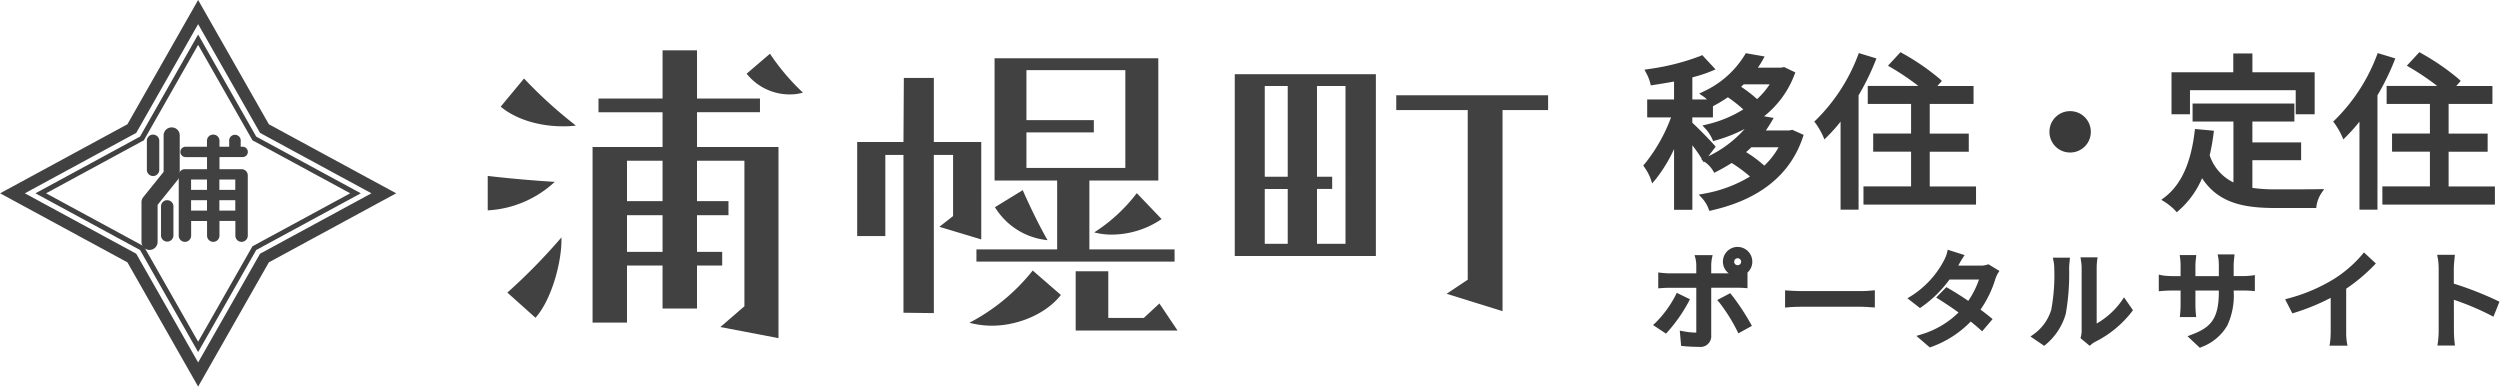 <svg xmlns="http://www.w3.org/2000/svg" width="388" height="60" viewBox="0 0 388 60"><g id="グループ_677" data-name="グループ 677" transform="translate(-454 205.762)"><g id="グループ_672" data-name="グループ 672" transform="translate(529.695 -197.947)" fill="#414141"><path id="パス_885" data-name="パス 885" d="M2845.129 35.358v-5.346c2.817.345 7.3.747 10.405.919a16.54 16.54 0 01-10.405 4.427zm11.554-13.048c-3.217 0-7.012-.92-9.541-3.047l3.623-4.369a69.091 69.091 0 008.047 7.3 12.764 12.764 0 01-2.129.115zm-.114 17.762c0 3.219-1.437 9.025-4.024 11.957l-4.369-3.909a90.857 90.857 0 008.393-8.565zm33.685 15.118l-9.024-1.725 3.737-3.219V27.655h-7.358v6.266h4.885v2.184h-4.885V41.8h3.909v2.126h-3.909v6.664h-5.347v-6.667h-5.518v8.852h-5.344V25.529h10.863v-5.4h-9.943V18h9.943v-7.475h5.347V18h9.771v2.126h-9.771v5.4h12.646zm-23.51-21.268h5.518v-6.267h-5.518zm0 7.875h5.518v-5.692h-5.518zm25.293-24.431a8.551 8.551 0 01-6.726-3.219l3.621-3.1a34.62 34.62 0 005.117 6.036 7.08 7.08 0 01-2.013.282z" transform="translate(-2845.129 -10.525)"/><path id="パス_886" data-name="パス 886" d="M2908.162 51.518l-4.715-.057V26.974h-2.816v12.589h-4.367v-14.6h7.183l.059-9.945h4.656v9.945h7.358V40.08l-6.5-1.955 2.127-1.666v-9.485h-2.989zm19.716-2.816c-2.241 2.874-6.553 4.772-10.749 4.772a13.867 13.867 0 01-3.449-.46 30.6 30.6 0 009.829-8.105zm17.647-5.173h-30.753v-1.9h12.528V30.94h-9.714V11.971H2943V30.94h-10.7v10.693h13.222zm-27.879-8.449l4.311-2.645c1.035 2.357 2.529 5.461 3.851 7.76a10.763 10.763 0 01-8.162-5.115zm15.347-11.612h-10.461v5.518h15.347V13.81h-15.347v7.76h10.461zm12.991 30.753h-15.808v-9.2h5.059v7.243h5.518l2.415-2.242zm-2.473-17.3a13.808 13.808 0 01-7.76 2.414 10.525 10.525 0 01-2.7-.345 25.663 25.663 0 006.61-6.092z" transform="translate(-2838.924 -10.739)"/><path id="パス_887" data-name="パス 887" d="M2970.322 44.254h-21.9V16.031h21.9zm-17.245-12.3h3.565V17.87h-3.565zm0 10.4h3.565V33.85h-3.565zm10.463-8.508h-2.358v8.508h4.426V17.87h-4.426v14.084h2.358zm26.441 18.969l-8.679-2.7 3.276-2.184V21.606h-11.094v-2.3h23.568v2.3h-7.071z" transform="translate(-2832.481 -12.335)"/></g><g id="町章" transform="translate(454.015 -205.762)" fill="#414141"><path id="path905" d="M2810.331 7l-10.977 19.285L2779.595 37l19.759 10.714L2810.331 67l10.977-19.286L2841.067 37l-19.759-10.714zm0 3.749l9.607 16.874L2837.226 37l-17.288 9.377-9.607 16.875-9.607-16.875L2783.436 37l17.289-9.377zm0 1.606l-9.017 15.845-16.233 8.8 16.233 8.8 9.017 15.844 9.016-15.844 16.233-8.8-16.233-8.8zm0 1.607l8.427 14.809L2833.931 37l-15.174 8.226-8.427 14.809-8.43-14.814L2786.731 37l15.173-8.225zm2.332 13.931a.95.95 0 00-.962.939v.939h-3.291a.806.806 0 100 1.611h3.3v1.874h-3.428a.951.951 0 00-.963.94v9.377a.963.963 0 001.926 0v-2.279h2.469v2.278a.963.963 0 001.926 0v-2.278h2.469v2.278a.963.963 0 001.926 0V34.2a.951.951 0 00-.964-.94h-3.427v-1.879h3.566a.806.806 0 100-1.611h-.275v-.831a.9.9 0 10-1.784 0v.831h-1.507v-.939a.95.95 0 00-.962-.939zm-3.428 6.965h2.471v1.606h-2.471zm4.391 0h2.47v1.606h-2.47zm-4.391 3.216h2.471v1.606h-2.471zm4.391 0h2.47v1.606h-2.47zm-8.094 0a.95.95 0 01.963.94v4.553a.963.963 0 01-1.925 0v-4.558a.95.95 0 01.962-.94zm-2.195-10.177a.95.95 0 01.962.939v4.554a.963.963 0 01-1.925 0v-4.559a.95.95 0 01.963-.939z" transform="translate(-2779.595 -7)"/><path id="path907" d="M2805.235 26.7a1.236 1.236 0 00-1.235 1.23v5.67l-3.167 3.933a1.206 1.206 0 00-.266.753v6.1a1.251 1.251 0 002.5.154 1.085 1.085 0 000-.154v-5.674l3.168-3.933a1.2 1.2 0 00.267-.753v-6.09a1.235 1.235 0 00-1.235-1.237h-.03z" transform="translate(-2778.622 -6.926)"/></g><path id="パス_973" data-name="パス 973" d="M0 0h388v60H0z" transform="translate(454 -205.762)" fill="none"/><path id="パス_972" data-name="パス 972" d="M385.483-135.272a9.484 9.484 0 00-1.453-1.191l-.619-.378.573-.444c2.494-1.932 4-5.226 4.591-10.071l.059-.481 2.941.271-.066.514a32.445 32.445 0 01-.589 3.3 7.165 7.165 0 003.684 4.209v-9.455h-6.341v-2.789h15.8v2.789h-6.519v3.245h7.567v2.764h-7.567v4.292a24.361 24.361 0 003.641.23c3.425 0 5.746-.009 6.534-.025l.958-.02-.531.8a5.148 5.148 0 00-.636 1.707l-.059.432h-6.367c-4.982 0-8.852-.813-11.346-4.624a13.955 13.955 0 01-3.561 4.961l-.366.321zm-72.375-.268a5.275 5.275 0 00-.868-1.443l-.62-.663.893-.169a20.491 20.491 0 007.061-2.646 22.133 22.133 0 00-2.845-2.1c-.684.441-1.452.88-2.284 1.309l-.42.216-.239-.408a4.428 4.428 0 00-1.054-1.145l-.258-.178-.081.106-.152-.266-.23-.158.111-.051-.1-.179a21.578 21.578 0 00-1.392-1.988v10.012h-2.84v-9.428a23.066 23.066 0 01-2.823 4.648l-.575.687-.284-.85a8.016 8.016 0 00-.887-1.619l-.215-.323.259-.289a25.461 25.461 0 004.054-7.168h-3.7v-2.789h4.168v-2.778a90.214 90.214 0 01-3.157.526l-.456.069-.106-.449a6.644 6.644 0 00-.543-1.363l-.327-.617.688-.111a36.154 36.154 0 007.952-2.008l.328-.148 2.063 2.22-.662.276a21.279 21.279 0 01-2.939.955v3.427h2.261a3.776 3.776 0 00-.488-.418l-.706-.486.77-.375a14.664 14.664 0 006.28-5.6l.175-.3 2.93.514-.345.616a12.68 12.68 0 01-.713 1.121h3.6l.473-.1 1.746.834-.165.431a14.973 14.973 0 01-4.686 6.378l1.491.258-.37.624c-.273.46-.553.9-.846 1.316h3.635l.466-.1 1.766.789-.146.431c-1.96 5.788-6.692 9.58-14.065 11.269l-.428.1zm5.86-8.708a19 19 0 012.824 2.1 11.593 11.593 0 002.219-2.852h-4.221c-.263.252-.536.5-.823.752zm-8.342-4.552c.931.831 2.868 2.843 3.354 3.4l.267.308-1.138 1.493a17.777 17.777 0 005.644-4.247 22.976 22.976 0 01-4.477 1.773l-.418.119-.176-.4a6.166 6.166 0 00-.906-1.4l-.582-.625.83-.2a18.553 18.553 0 005.508-2.295 20.769 20.769 0 00-2.39-1.883c-.624.424-1.292.833-1.992 1.216l-.328.181v1.722h-3.2zm7.569-5.588a20.084 20.084 0 012.476 1.913 11.813 11.813 0 001.958-2.295H318.6c-.133.13-.268.258-.406.381zm95.968 19.073v-13.658a26.272 26.272 0 01-1.984 2.237l-.518.518-.293-.671a12.208 12.208 0 00-1.013-1.738l-.274-.358.328-.31a27.874 27.874 0 006.421-9.888l.167-.434 2.731.831-.2.506a37.949 37.949 0 01-2.571 5.218v17.746zm-80.531 0v-13.658a26.283 26.283 0 01-1.984 2.237l-.518.518-.293-.671a12.208 12.208 0 00-1.013-1.738l-.274-.358.328-.31a27.874 27.874 0 006.421-9.888l.167-.434 2.731.831-.2.506a37.949 37.949 0 01-2.571 5.218v17.746zm84.085-.792v-2.815h7.383v-5.391h-5.88v-2.815h5.88v-4.6h-6.72v-2.79h7.846a39.635 39.635 0 00-4.173-2.826l-.536-.315 1.944-2.1.345.2a36.035 36.035 0 015.72 3.931l.354.33-.69.787h5.61v2.79H428v4.6h6.059v2.815H428v5.391h7.184v2.815zm-80.531 0v-2.815h7.388v-5.391h-5.88v-2.815h5.88v-4.6h-6.724v-2.79h7.85a39.632 39.632 0 00-4.173-2.826l-.536-.315 1.944-2.1.345.2a36.033 36.033 0 015.719 3.931l.353.33-.689.787h5.608v2.79h-6.8v4.6h6.059v2.815h-6.059v5.391h7.184v2.815zm29.8-9.014a3.191 3.191 0 01-.936-2.274 3.191 3.191 0 01.936-2.274 3.194 3.194 0 012.274-.936 3.192 3.192 0 012.273.936 3.191 3.191 0 01.936 2.274 3.191 3.191 0 01-.936 2.274 3.192 3.192 0 01-2.273.936 3.194 3.194 0 01-2.276-.937zm37.284-5v-3.732h-16.41v3.732h-2.867v-6.521h9.587v-2.915h2.969v2.915h9.663v6.521z" transform="translate(406.025 -37.907)" fill="#3a3a3a"/><path id="パス_971" data-name="パス 971" d="M385.948-145.907l.742-.285c2.793-1.074 4.121-2.34 4.121-6.627V-153h-3.636v2.136c0 .557.045 1.258.062 1.431l.055.55h-2.536l.055-.55c.013-.139.062-.819.062-1.431V-153h-1.256c-.674 0-1.389.047-1.586.064l-.542.045v-2.582l.608.135a12.065 12.065 0 001.519.1h1.256v-1.582a9.526 9.526 0 00-.06-1.123l-.074-.564h2.57l-.055.55c0 .028-.007.065-.012.109a8.76 8.76 0 00-.067 1.029v1.582h3.636v-1.534a8.875 8.875 0 00-.071-1.236l-.12-.6h2.626l-.062.618a11.429 11.429 0 00-.072 1.216v1.534h1.29a11.594 11.594 0 001.427-.076l.571-.082v2.49l-.545-.049a20.634 20.634 0 00-1.452-.047h-1.29v.085a11.007 11.007 0 01-.988 5.344 7.726 7.726 0 01-3.961 3.329l-.3.135zm-42.079-.047l.865-.266a13.856 13.856 0 005.681-3.374 60.611 60.611 0 00-2.952-1.987l-.527-.33 1.586-1.615.335.193a47.758 47.758 0 013.064 1.939 13.8 13.8 0 001.669-3.316h-4.579a18.263 18.263 0 01-4.284 4.224l-.3.207-1.946-1.51.61-.38a14.454 14.454 0 005.042-5.467l.007-.013a5.45 5.45 0 00.471-1.156l.121-.528 2.624.836-.36.551c-.215.329-.443.745-.61 1.049l-.017.031h3.544a2.8 2.8 0 00.907-.134l.223-.079 1.715 1.039-.278.432a5.056 5.056 0 00-.336.764 16.947 16.947 0 01-2.32 4.8c.525.394 1.038.794 1.477 1.151l.4.323-1.626 1.9-.381-.344a37.196 37.196 0 00-1.391-1.17 16.075 16.075 0 01-6.072 3.919l-.277.1zm-36.1 1.588l-.412-.041-.208-2.37.647.121a11.046 11.046 0 001.779.187.573.573 0 00.125-.012.48.48 0 00.01-.107v-6.837h-4.023c-.475 0-.915.016-1.346.048l-.536.04v-2.463l.553.059a11.807 11.807 0 001.329.078h4.023v-1.175a5.6 5.6 0 00-.1-1.026l-.167-.629h2.8l-.13.6a7.4 7.4 0 00-.086 1.066v1.159h2.714a2.27 2.27 0 01-.9-1.81 2.284 2.284 0 012.273-2.29 2.292 2.292 0 012.29 2.29 2.251 2.251 0 01-.671 1.615 2.655 2.655 0 01-.077.073v2.43l-.536-.04c-.421-.031-.9-.031-1.281-.031h-3.811v7.375a1.67 1.67 0 01-1.9 1.8 25.557 25.557 0 01-2.358-.11zm7.822-13.106a.527.527 0 00.525.541.543.543 0 00.557-.541.55.55 0 00-.557-.541.533.533 0 00-.524.541zm45.984 11.61l.584-.417a7.222 7.222 0 002.644-3.743 29.534 29.534 0 00.465-6.393 5.459 5.459 0 00-.105-1.094l-.113-.593h2.65l-.045.542c0 .045-.01.105-.018.178a9.436 9.436 0 00-.062.951 35.513 35.513 0 01-.521 7.044 9.57 9.57 0 01-3.059 4.728l-.289.241zm7.764.255l.077-.305a3.344 3.344 0 00.1-.789v-9.745a7.127 7.127 0 00-.086-1.087l-.007-.046-.081-.571h2.65l-.082.571a9.708 9.708 0 00-.06 1.133v8.567a12.146 12.146 0 003.838-3.464l.41-.6 1.382 2-.212.287a16.649 16.649 0 01-5.717 4.653 2.992 2.992 0 00-.461.311l-.32.275zm38.648 1.163l.091-.579a14.769 14.769 0 00.092-1.662v-5.175a33.718 33.718 0 01-5.55 2.285l-.4.124-1.124-2.191.6-.162a26.418 26.418 0 006.973-2.983 19.043 19.043 0 004.324-3.72l.337-.406 1.851 1.713-.354.368a26.779 26.779 0 01-4.253 3.547v6.6a11.961 11.961 0 00.087 1.643l.12.6zm16.742-.017l.09-.577a14.148 14.148 0 00.108-1.842v-9.469a9.8 9.8 0 00-.121-1.6l-.115-.595h2.751l-.053.548c-.039.4-.112 1.153-.112 1.643v2.283a52.652 52.652 0 016.673 2.606l.409.207-.932 2.329-.494-.266a41.011 41.011 0 00-5.651-2.369c.01 1.887.012 3.7.012 4.678 0 .533.035 1.374.094 1.859l.068.56zM303-147.644l.459-.431a16.941 16.941 0 003-4.115l.218-.452 2.04.991-.22.45a24.065 24.065 0 01-3.2 4.576l-.289.316zm13.011.824a26.578 26.578 0 00-2.652-4.23l-.4-.473 2.013-1.066.259.314a35.458 35.458 0 012.867 4.322l.243.437-2.1 1.163zm7.479-6.208l.534.035c.787.052 1.558.08 2.228.08h8.915c.74 0 1.28-.04 1.712-.079l.544-.049v2.668l-.525-.026c-.087 0-.2-.013-.33-.022a20.01 20.01 0 00-1.385-.059h-8.932c-.861 0-1.71.031-2.214.079l-.548.053z" transform="translate(407.554 -7.673)" fill="#3a3a3a"/></g></svg>